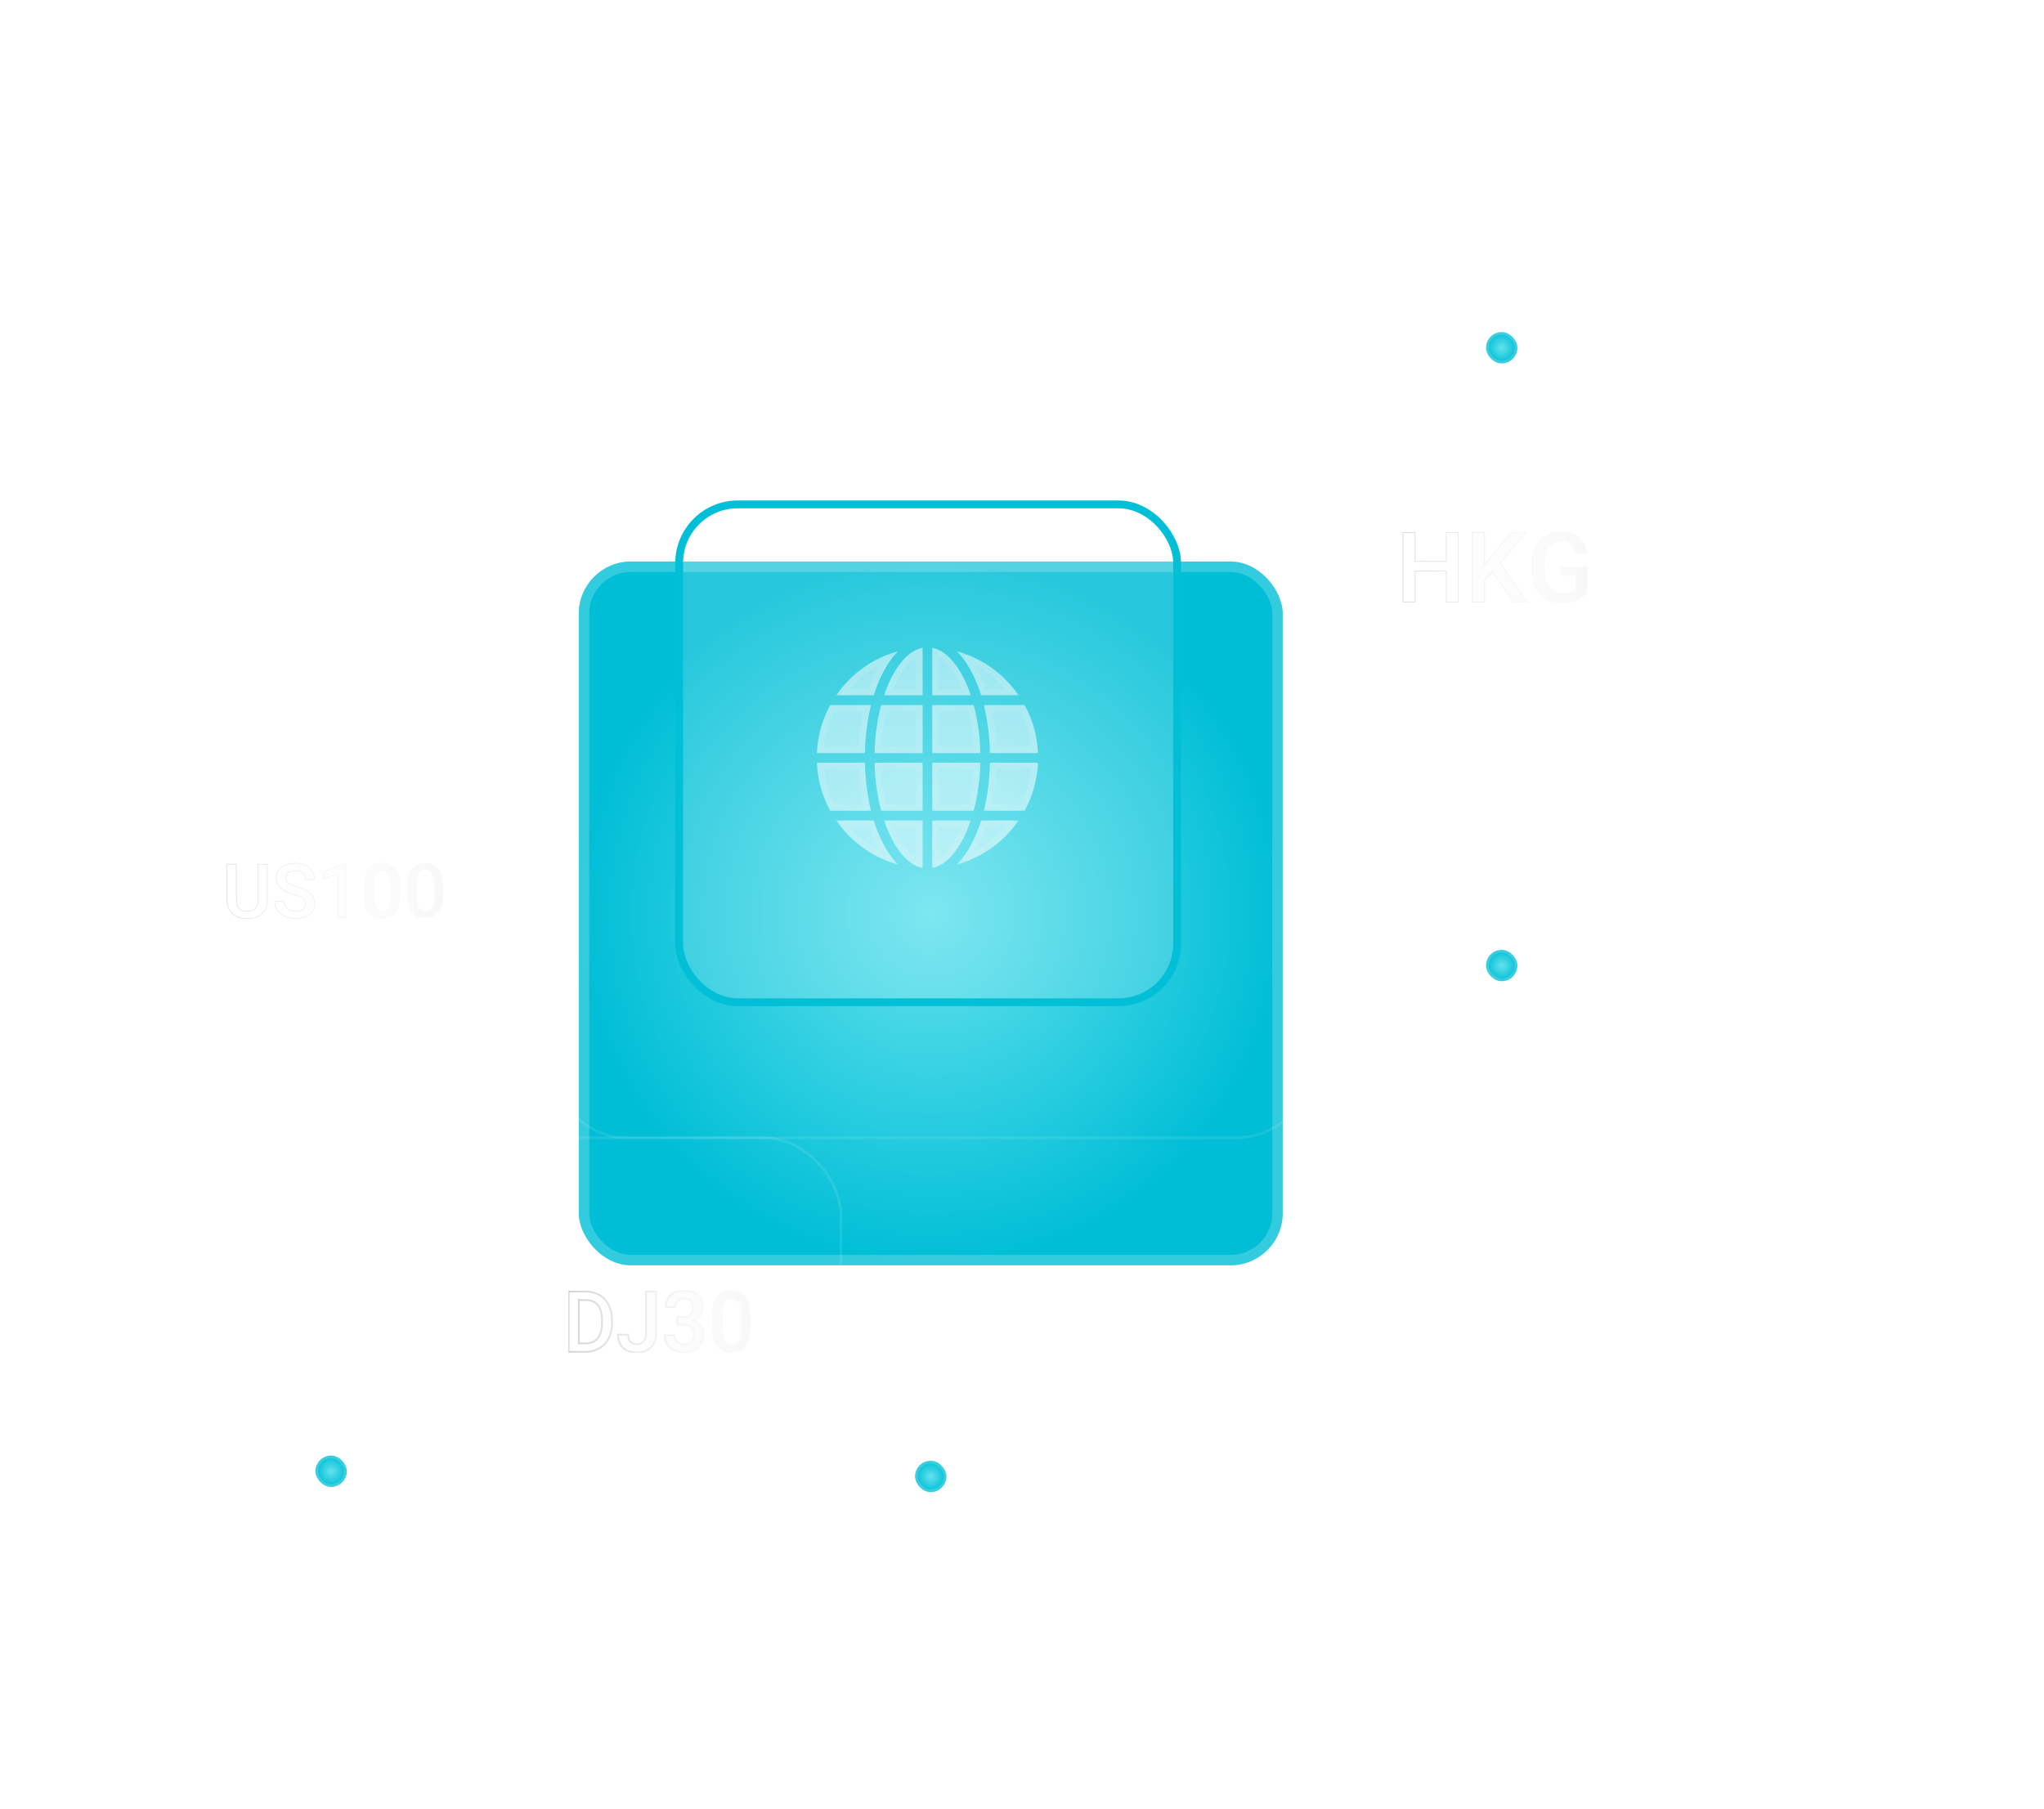 <svg xmlns="http://www.w3.org/2000/svg" xmlns:xlink="http://www.w3.org/1999/xlink" width="784" height="694" fill="none"><style><![CDATA[.B{stroke-opacity:.1}.C{fill:#fff}.D{stroke:#fff}.E{stroke-opacity:.2}.F{color-interpolation-filters:sRGB}.G{flood-opacity:0}.H{fill-opacity:.05}.I{stroke-miterlimit:10}]]></style><rect x="66" y="280" width="125" height="125" rx="20" class="C H"/><g opacity=".5" clip-path="url(#V)" class="I"><path d="M102.527 331.434V345.269C102.527 347.45 101.815 349.211 100.431 350.51C99.007 351.808 97.161 352.438 94.813 352.438C92.466 352.438 90.578 351.808 89.195 350.551C87.812 349.293 87.1 347.535 87.1 345.311V331.519H90.663V345.354C90.663 346.738 90.997 347.787 91.713 348.54C92.425 349.252 93.433 349.63 94.816 349.63C97.583 349.63 98.966 348.162 98.966 345.269V331.56H102.53V331.434H102.527ZM117.201 346.738C117.201 347.576 116.908 348.247 116.278 348.751C115.647 349.255 114.727 349.507 113.47 349.507C112.002 349.507 110.87 349.173 110.117 348.543C109.32 347.913 108.942 346.993 108.942 345.818H105.337C105.337 347.116 105.671 348.206 106.386 349.214C107.099 350.219 108.063 350.976 109.32 351.521C110.577 352.066 111.92 352.359 113.429 352.359C115.694 352.359 117.453 351.855 118.795 350.85C120.093 349.844 120.764 348.461 120.764 346.741C120.764 345.692 120.553 344.771 120.093 343.974C119.633 343.177 118.918 342.506 117.954 341.879C116.99 341.249 115.688 340.703 114.097 340.243C112.462 339.783 111.331 339.279 110.618 338.775C109.906 338.271 109.569 337.644 109.569 336.888C109.569 336.009 109.903 335.293 110.533 334.792C111.163 334.288 112.084 334.036 113.259 334.036C114.516 334.036 115.48 334.329 116.152 334.959C116.823 335.545 117.157 336.384 117.157 337.474H120.72C120.72 336.258 120.386 335.167 119.756 334.203C119.126 333.239 118.247 332.483 117.116 331.938C115.984 331.393 114.683 331.141 113.259 331.141C111.078 331.141 109.317 331.686 107.978 332.776C106.595 333.866 105.923 335.208 105.923 336.885C105.923 338.772 106.847 340.322 108.731 341.498C109.736 342.128 111.037 342.673 112.714 343.174C114.39 343.678 115.565 344.179 116.193 344.683C116.823 345.187 117.157 345.859 117.157 346.779L117.198 346.738H117.201ZM132.713 331.352H132.253L124.202 334.329V337.222L129.275 335.502V352.104H132.713V331.352ZM153.383 343.341V339.777C153.342 336.885 152.797 334.745 151.663 333.28C150.531 331.812 148.855 331.1 146.59 331.1C144.324 331.1 142.648 331.812 141.517 333.321C140.385 334.83 139.84 337.052 139.84 340.029V343.593C139.881 346.486 140.47 348.666 141.602 350.134C142.733 351.644 144.368 352.356 146.634 352.356C148.899 352.356 150.575 351.6 151.707 350.09C152.838 348.581 153.383 346.36 153.383 343.382V343.341ZM149.945 339.61V344.264C149.904 346.108 149.652 347.494 149.107 348.373C148.562 349.252 147.809 349.671 146.634 349.671C145.458 349.671 144.62 349.211 144.075 348.247C143.53 347.283 143.278 345.859 143.278 343.93V339.235C143.319 337.392 143.571 336.05 144.116 335.211C144.62 334.332 145.458 333.913 146.59 333.913C147.721 333.913 148.559 334.373 149.104 335.255C149.649 336.178 149.901 337.603 149.901 339.531L149.942 339.616L149.945 339.61ZM169.9 343.341V339.777C169.859 336.885 169.314 334.745 168.18 333.28C167.049 331.812 165.372 331.1 163.107 331.1C160.842 331.1 159.165 331.812 158.034 333.321C156.903 334.83 156.358 337.052 156.358 340.029V343.593C156.399 346.486 156.988 348.666 158.119 350.134C159.25 351.644 160.886 352.356 163.151 352.356C165.416 352.356 167.093 351.6 168.224 350.09C169.355 348.581 169.9 346.36 169.9 343.382V343.341ZM166.507 339.61V344.264C166.466 346.108 166.214 347.494 165.668 348.373C165.123 349.252 164.37 349.671 163.195 349.671C162.02 349.671 161.182 349.211 160.636 348.247C160.091 347.283 159.839 345.859 159.839 343.93V339.235C159.88 337.392 160.132 336.05 160.677 335.211C161.182 334.332 162.02 333.913 163.151 333.913C164.282 333.913 165.12 334.373 165.665 335.255C166.211 336.178 166.463 337.603 166.463 339.531L166.504 339.616L166.507 339.61Z" fill="url(#F)" stroke="url(#G)" stroke-width=".199"/></g><rect x="190" y="445" width="125" height="125" rx="20" class="C H"/><g opacity=".5" clip-path="url(#W)" class="I"><path d="M218.107 518.562V495.484H224.715C226.707 495.484 228.427 495.952 229.964 496.841C231.504 497.731 232.68 499.042 233.492 500.726C234.352 502.41 234.76 504.33 234.76 506.485V507.656C234.76 509.857 234.352 511.776 233.492 513.414C232.632 515.053 231.456 516.364 229.872 517.254C228.332 518.143 226.524 518.611 224.532 518.611H218.107V518.565V518.562ZM221.999 498.715V515.38H224.535C226.571 515.38 228.111 514.726 229.243 513.414C230.331 512.103 230.871 510.233 230.919 507.751V506.488C230.919 503.96 230.375 502.09 229.335 500.729C228.294 499.418 226.755 498.764 224.763 498.764H222.047L222.003 498.718L221.999 498.715ZM247.796 511.681C247.796 512.944 247.48 513.928 246.844 514.631C246.212 515.334 245.396 515.707 244.356 515.707C243.316 515.707 242.411 515.38 241.82 514.772C241.232 514.163 240.916 513.228 240.916 512.008H237.068C237.068 514.16 237.7 515.848 238.968 517.064C240.236 518.281 242.045 518.889 244.353 518.889C246.661 518.889 248.336 518.235 249.649 516.923C250.961 515.661 251.64 513.882 251.64 511.681V495.484H247.793V511.681H247.796ZM259.788 505.174V508.215H261.96C263.317 508.215 264.36 508.542 265.037 509.199C265.713 509.857 266.077 510.792 266.077 512.008C266.077 513.225 265.713 514.16 265.081 514.772C264.448 515.38 263.497 515.707 262.365 515.707C261.233 515.707 260.373 515.426 259.693 514.772C259.013 514.118 258.697 513.32 258.697 512.29H254.985C254.985 514.255 255.618 515.848 257.022 517.018C258.425 518.189 260.054 518.797 262.317 518.797C264.581 518.797 266.39 518.189 267.749 516.972C269.153 515.71 269.83 514.072 269.83 512.012C269.83 510.749 269.513 509.624 268.878 508.689C268.246 507.754 267.294 507.051 266.074 506.629C267.114 506.161 267.929 505.504 268.562 504.569C269.194 503.679 269.513 502.695 269.513 501.668C269.513 499.608 268.881 498.018 267.613 496.848C266.345 495.677 264.581 495.114 262.365 495.114C261.009 495.114 259.785 495.35 258.7 495.909C257.613 496.472 256.756 497.22 256.165 498.202C255.577 499.186 255.261 500.262 255.261 501.432H258.972C258.972 500.448 259.289 499.699 259.924 499.091C260.604 498.483 261.416 498.202 262.412 498.202C263.544 498.202 264.404 498.529 264.948 499.137C265.492 499.745 265.764 500.54 265.764 501.71C265.764 502.881 265.448 503.722 264.768 504.333C264.088 504.945 263.184 505.268 262.052 505.268H259.788V505.174ZM287.892 508.826C287.892 512.149 287.304 514.631 286.081 516.315C284.86 517.999 283.049 518.843 280.605 518.843C278.161 518.843 276.396 518.048 275.173 516.361C273.952 514.723 273.317 512.29 273.273 509.059V505.079C273.273 501.756 273.861 499.274 275.084 497.59C276.305 495.906 278.116 495.108 280.56 495.108C283.004 495.108 284.813 495.903 286.037 497.541C287.257 499.179 287.848 501.567 287.892 504.798V508.823V508.826ZM284.136 504.52C284.136 502.368 283.864 500.775 283.276 499.745C282.688 498.761 281.784 498.247 280.56 498.247C279.337 498.247 278.433 498.715 277.889 499.699C277.301 500.635 277.029 502.132 276.985 504.193V509.435C276.985 511.586 277.256 513.179 277.845 514.255C278.433 515.331 279.337 515.848 280.605 515.848C281.873 515.848 282.685 515.38 283.276 514.396C283.864 513.411 284.136 511.868 284.181 509.807V504.611L284.136 504.516V504.52Z" fill="url(#H)" stroke="url(#I)" stroke-width=".68"/></g><rect x="287" y="11" width="125" height="125" rx="20" class="C H"/><g clip-path="url(#X)"><rect x="511" y="156" width="125" height="125" rx="20" class="C H"/><g opacity=".5" clip-path="url(#Y)" class="I"><path d="M559.313 230.93H554.719V219.095H542.778V230.93H538.13V204.287H542.778V215.366H554.723V204.287H559.317V230.93H559.313ZM580.443 230.93H585.956L575.471 216.068L585.362 204.233H579.742L571.96 213.582L569.421 216.769V204.287H564.773V230.93H569.421V222.607L572.448 219.419L580.447 230.93H580.443ZM608.871 227.525V217.311H598.763V220.822H604.276V226.011C603.251 227.09 601.573 227.632 599.198 227.632C597.036 227.632 595.305 226.82 594.119 225.253C592.876 223.686 592.282 221.417 592.282 218.55V216.495C592.335 213.578 592.876 211.416 593.955 209.903C595.034 208.389 596.659 207.634 598.71 207.634C601.897 207.634 603.788 209.255 604.276 212.446H608.817C608.493 209.689 607.41 207.581 605.683 206.124C603.899 204.664 601.577 203.909 598.603 203.909C595.145 203.909 592.495 205.045 590.551 207.314C588.606 209.582 587.634 212.717 587.634 216.769V218.878C587.687 221.364 588.175 223.579 589.094 225.47C590.066 227.308 591.363 228.768 593.094 229.794C594.825 230.819 596.822 231.307 599.038 231.307C601.253 231.307 603.144 230.983 604.875 230.335C606.549 229.687 607.902 228.715 608.874 227.472V227.525H608.871Z" fill="url(#J)" stroke="url(#K)" stroke-width=".259"/></g></g><path d="M430 73L652 73" stroke="url(#L)" class="B"/><path d="M576 148V0" stroke="url(#M)" class="B"/><path d="M576 428L576 289" stroke="url(#N)" class="B"/><path d="M357 436L357 603" stroke="url(#O)" class="B"/><path d="M332 506H495" stroke="url(#P)" class="B"/><g filter="url(#A)"><rect x="222" y="155" width="270" height="270" rx="20" fill="url(#Q)"/><rect x="224" y="157" width="266" height="266" rx="18" stroke-width="4" class="D E"/></g><rect x="260.5" y="193.5" width="191" height="191" rx="22.5" fill-opacity=".16" class="C"/><rect x="260.5" y="193.5" width="191" height="191" rx="22.5" stroke="#01bfd7" stroke-width="3"/><g filter="url(#B)"><rect x="121" y="498" width="12" height="12" rx="6" fill="url(#R)"/><rect x="121.5" y="498.5" width="11" height="11" rx="5.5" class="D E"/></g><g filter="url(#C)"><rect x="570" y="67" width="12" height="12" rx="6" fill="url(#S)"/><rect x="570.5" y="67.5" width="11" height="11" rx="5.5" class="D E"/></g><g filter="url(#D)"><rect x="570" y="304" width="12" height="12" rx="6" fill="url(#T)"/><rect x="570.5" y="304.5" width="11" height="11" rx="5.5" class="D E"/></g><g filter="url(#E)"><rect x="351" y="500" width="12" height="12" rx="6" fill="url(#U)"/><rect x="351.5" y="500.5" width="11" height="11" rx="5.5" class="D E"/></g><g class="D B"><rect x="210.5" y="143.5" width="293" height="293" rx="29.5"/><rect x="279.5" y="3.5" width="140" height="140" rx="29.5"/><rect x="503.5" y="148.5" width="140" height="140" rx="29.5"/><rect x="504.5" y="437.5" width="140" height="140" rx="29.5"/><rect x="182.5" y="436.5" width="140" height="140" rx="29.5"/><rect x="643.5" y="148.5" width="140" height="140" rx="29.5"/><rect x="58.5" y="272.5" width="140" height="140" rx="29.5"/></g><path d="M353.886 248.506c-6.032 1.199-11.396 8.196-14.765 18.221h14.765v-18.221zm3.69 0v18.221h14.765c-3.369-10.025-8.733-17.022-14.765-18.221zm-13.085 1.33c-9.755 2.682-18.113 8.763-23.717 16.891h14.376c2.236-7.176 5.462-13.017 9.341-16.891zm22.48 0c3.879 3.873 7.105 9.715 9.341 16.891h14.376c-5.604-8.126-13.962-14.209-23.717-16.891zm-48.521 20.66c-3.008 5.515-4.824 11.769-5.11 18.412h18.426c.131-6.621.948-12.841 2.332-18.412H318.45zm19.54 0c-1.484 5.547-2.388 11.812-2.53 18.412h18.426v-18.412H337.99zm19.586 0v18.412h18.426c-.144-6.6-1.046-12.865-2.53-18.412h-15.896zm19.789 0c1.383 5.569 2.198 11.791 2.328 18.412h18.429c-.286-6.643-2.1-12.897-5.11-18.412h-15.647zm-64.025 22.102a42.14 42.14 0 0 0 5.11 18.412h15.648c-1.384-5.571-2.199-11.792-2.328-18.412h-18.43zm22.12 0c.144 6.6 1.046 12.865 2.53 18.412h15.896v-18.412H335.46zm22.116 0v18.412h15.896c1.484-5.547 2.388-11.81 2.53-18.412h-18.426zm22.12 0c-.131 6.62-.948 12.841-2.331 18.412h15.647c3.008-5.515 4.824-11.769 5.11-18.412h-18.426zm-58.922 22.181c5.604 8.126 13.962 14.208 23.717 16.891-3.879-3.873-7.105-9.715-9.341-16.891h-14.376zm18.347 0c3.369 10.025 8.733 17.022 14.765 18.221v-18.221h-14.765zm18.455 0V333c6.032-1.199 11.396-8.196 14.765-18.221h-14.765zm18.736 0c-2.236 7.176-5.462 13.016-9.341 16.891 9.755-2.683 18.113-8.763 23.717-16.891h-14.376z" fill-opacity=".5" class="C"/><path d="M352.65 265.491h-11.782c1.558-4.2 3.471-7.742 5.603-10.413 1.958-2.453 4.052-4.113 6.179-4.93v15.343zm17.944 0h-11.782v-15.343c2.127.817 4.222 2.477 6.179 4.93 2.132 2.671 4.045 6.213 5.603 10.413zm-47.382 0c4.514-5.798 10.539-10.358 17.477-13.088-2.593 3.548-4.774 7.995-6.441 13.088h-11.036zm54.003 0c-1.668-5.092-3.848-9.54-6.441-13.087a41.4 41.4 0 0 1 17.476 13.087h-11.035zm-58.024 6.241h13.344c-1.108 4.915-1.789 10.28-1.973 15.94H314.65c.424-5.714 2.016-11.108 4.541-15.94zm33.459 0v15.94h-15.918c.208-5.682.988-11.081 2.213-15.94h13.705zm22.08 15.94h-15.918v-15.94h13.705c1.225 4.858 2.004 10.258 2.213 15.94zm6.167 0c-.183-5.66-.862-11.026-1.97-15.94h13.344c2.526 4.832 4.117 10.226 4.541 15.94h-15.915zm-61.706 22.102c-2.526-4.832-4.117-10.226-4.541-15.94h15.916c.182 5.66.861 11.025 1.969 15.94h-13.344zm19.754 0c-1.225-4.858-2.003-10.258-2.213-15.94h15.918v15.94h-13.705zm33.572 0h-13.705v-15.94h15.918c-.208 5.683-.988 11.081-2.213 15.94zm24.295-15.94c-.424 5.714-2.016 11.108-4.541 15.94h-13.344c1.108-4.915 1.789-10.28 1.973-15.94h15.912zm-62.564 22.181c1.667 5.092 3.847 9.54 6.44 13.087-6.937-2.73-12.962-7.291-17.476-13.087h11.036zm18.402 0v15.343c-2.127-.817-4.221-2.477-6.179-4.93-2.132-2.671-4.045-6.213-5.603-10.413h11.782zm12.341 10.413c-1.957 2.453-4.052 4.113-6.179 4.93v-15.343h11.782c-1.558 4.2-3.471 7.742-5.603 10.413zm23.26-10.413c-4.515 5.798-10.54 10.358-17.478 13.088 2.594-3.548 4.774-7.995 6.442-13.088h11.036z" stroke-width="2.471" stroke-linejoin="round" class="B D"/><defs><filter id="A" x="101.167" y="94.583" width="511.667" height="511.667" filterUnits="userSpaceOnUse" class="F"><feFlood result="A" class="G"/><feColorMatrix in="SourceAlpha" values="0 0 0 0 0 0 0 0 0 0 0 0 0 0 0 0 0 0 127 0" result="B"/><feOffset dy="60.417"/><feGaussianBlur stdDeviation="60.417"/><feComposite in2="B" operator="out"/><feColorMatrix values="0 0 0 0 0 0 0 0 0 0.549 0 0 0 0 0.616 0 0 0 0.3 0"/><feBlend in2="A"/><feBlend in="SourceGraphic"/></filter><filter id="B" x=".167" y="437.583" width="253.667" height="253.667" filterUnits="userSpaceOnUse" class="F"><feFlood result="A" class="G"/><feColorMatrix in="SourceAlpha" values="0 0 0 0 0 0 0 0 0 0 0 0 0 0 0 0 0 0 127 0" result="B"/><feOffset dy="60.417"/><feGaussianBlur stdDeviation="60.417"/><feComposite in2="B" operator="out"/><feColorMatrix values="0 0 0 0 0 0 0 0 0 0.549 0 0 0 0 0.616 0 0 0 0.3 0"/><feBlend in2="A"/><feBlend in="SourceGraphic"/></filter><filter id="C" x="449.167" y="6.583" width="253.667" height="253.667" filterUnits="userSpaceOnUse" class="F"><feFlood result="A" class="G"/><feColorMatrix in="SourceAlpha" values="0 0 0 0 0 0 0 0 0 0 0 0 0 0 0 0 0 0 127 0" result="B"/><feOffset dy="60.417"/><feGaussianBlur stdDeviation="60.417"/><feComposite in2="B" operator="out"/><feColorMatrix values="0 0 0 0 0 0 0 0 0 0.549 0 0 0 0 0.616 0 0 0 0.3 0"/><feBlend in2="A"/><feBlend in="SourceGraphic"/></filter><filter id="D" x="449.167" y="243.583" width="253.667" height="253.667" filterUnits="userSpaceOnUse" class="F"><feFlood result="A" class="G"/><feColorMatrix in="SourceAlpha" values="0 0 0 0 0 0 0 0 0 0 0 0 0 0 0 0 0 0 127 0" result="B"/><feOffset dy="60.417"/><feGaussianBlur stdDeviation="60.417"/><feComposite in2="B" operator="out"/><feColorMatrix values="0 0 0 0 0 0 0 0 0 0.549 0 0 0 0 0.616 0 0 0 0.3 0"/><feBlend in2="A"/><feBlend in="SourceGraphic"/></filter><filter id="E" x="230.167" y="439.583" width="253.667" height="253.667" filterUnits="userSpaceOnUse" class="F"><feFlood result="A" class="G"/><feColorMatrix in="SourceAlpha" values="0 0 0 0 0 0 0 0 0 0 0 0 0 0 0 0 0 0 127 0" result="B"/><feOffset dy="60.417"/><feGaussianBlur stdDeviation="60.417"/><feComposite in2="B" operator="out"/><feColorMatrix values="0 0 0 0 0 0 0 0 0 0.549 0 0 0 0 0.616 0 0 0 0.3 0"/><feBlend in2="A"/><feBlend in="SourceGraphic"/></filter><linearGradient id="F" x1="87.1" y1="341.77" x2="169.9" y2="341.77" xlink:href="#Z"><stop stop-color="#fff" stop-opacity=".3"/><stop offset="1" stop-color="#f1f1f2"/></linearGradient><linearGradient id="G" x1="87" y1="341.77" x2="170" y2="341.77" xlink:href="#Z"><stop stop-color="#a6a8ab"/><stop offset="1" stop-color="#fff" stop-opacity=".3"/></linearGradient><linearGradient id="H" x1="218.107" y1="507.002" x2="287.892" y2="507.002" xlink:href="#Z"><stop stop-color="#fff" stop-opacity=".3"/><stop offset="1" stop-color="#f1f1f2"/></linearGradient><linearGradient id="I" x1="218" y1="507.002" x2="288" y2="507.002" xlink:href="#Z"><stop stop-color="#a6a8ab"/><stop offset="1" stop-color="#fff" stop-opacity=".3"/></linearGradient><linearGradient id="J" x1="538.13" y1="217.608" x2="608.871" y2="217.608" xlink:href="#Z"><stop stop-color="#fff" stop-opacity=".3"/><stop offset="1" stop-color="#f1f1f2"/></linearGradient><linearGradient id="K" x1="538" y1="217.608" x2="609" y2="217.608" xlink:href="#Z"><stop stop-color="#a6a8ab"/><stop offset="1" stop-color="#fff" stop-opacity=".3"/></linearGradient><linearGradient id="L" x1="430" y1="73" x2="652" y2="73" xlink:href="#Z"><stop stop-color="#fff"/><stop offset="1" stop-color="#fff" stop-opacity=".09"/></linearGradient><linearGradient id="M" x1="576" y1="148" x2="576" y2="0" xlink:href="#Z"><stop stop-color="#fff"/><stop offset="1" stop-color="#fff" stop-opacity=".09"/></linearGradient><linearGradient id="N" x1="576" y1="428" x2="576" y2="289" xlink:href="#Z"><stop stop-color="#fff"/><stop offset="1" stop-color="#fff" stop-opacity=".09"/></linearGradient><linearGradient id="O" x1="357" y1="436" x2="357" y2="603" xlink:href="#Z"><stop stop-color="#fff"/><stop offset="1" stop-color="#fff" stop-opacity=".09"/></linearGradient><linearGradient id="P" x1="332" y1="506" x2="495" y2="506" xlink:href="#Z"><stop stop-color="#fff"/><stop offset="1" stop-color="#fff" stop-opacity=".09"/></linearGradient><radialGradient id="Q" cx="0" cy="0" r="1" gradientTransform="translate(357 290) rotate(90) scale(135)" xlink:href="#Z"><stop stop-color="#64e2ed"/><stop offset="1" stop-color="#00bed6"/></radialGradient><radialGradient id="R" cx="0" cy="0" r="1" gradientTransform="translate(127 504) rotate(90) scale(6)" xlink:href="#Z"><stop stop-color="#64e2ed"/><stop offset="1" stop-color="#00bed6"/></radialGradient><radialGradient id="S" cx="0" cy="0" r="1" gradientTransform="translate(576 73) rotate(90) scale(6)" xlink:href="#Z"><stop stop-color="#64e2ed"/><stop offset="1" stop-color="#00bed6"/></radialGradient><radialGradient id="T" cx="0" cy="0" r="1" gradientTransform="translate(576 310) rotate(90) scale(6)" xlink:href="#Z"><stop stop-color="#64e2ed"/><stop offset="1" stop-color="#00bed6"/></radialGradient><radialGradient id="U" cx="0" cy="0" r="1" gradientTransform="translate(357 506) rotate(90) scale(6)" xlink:href="#Z"><stop stop-color="#64e2ed"/><stop offset="1" stop-color="#00bed6"/></radialGradient><clipPath id="V"><path transform="translate(87 331)" d="M0 0h83v21.538H0z" class="C"/></clipPath><clipPath id="W"><path transform="translate(218 495)" d="M0 0h70v24H0z" class="C"/></clipPath><clipPath id="X"><rect x="511" y="156" width="125" height="125" rx="20" class="C"/></clipPath><clipPath id="Y"><path transform="translate(538 203.779)" d="M0 0h71v27.657H0z" class="C"/></clipPath><linearGradient id="Z" gradientUnits="userSpaceOnUse"/></defs></svg>